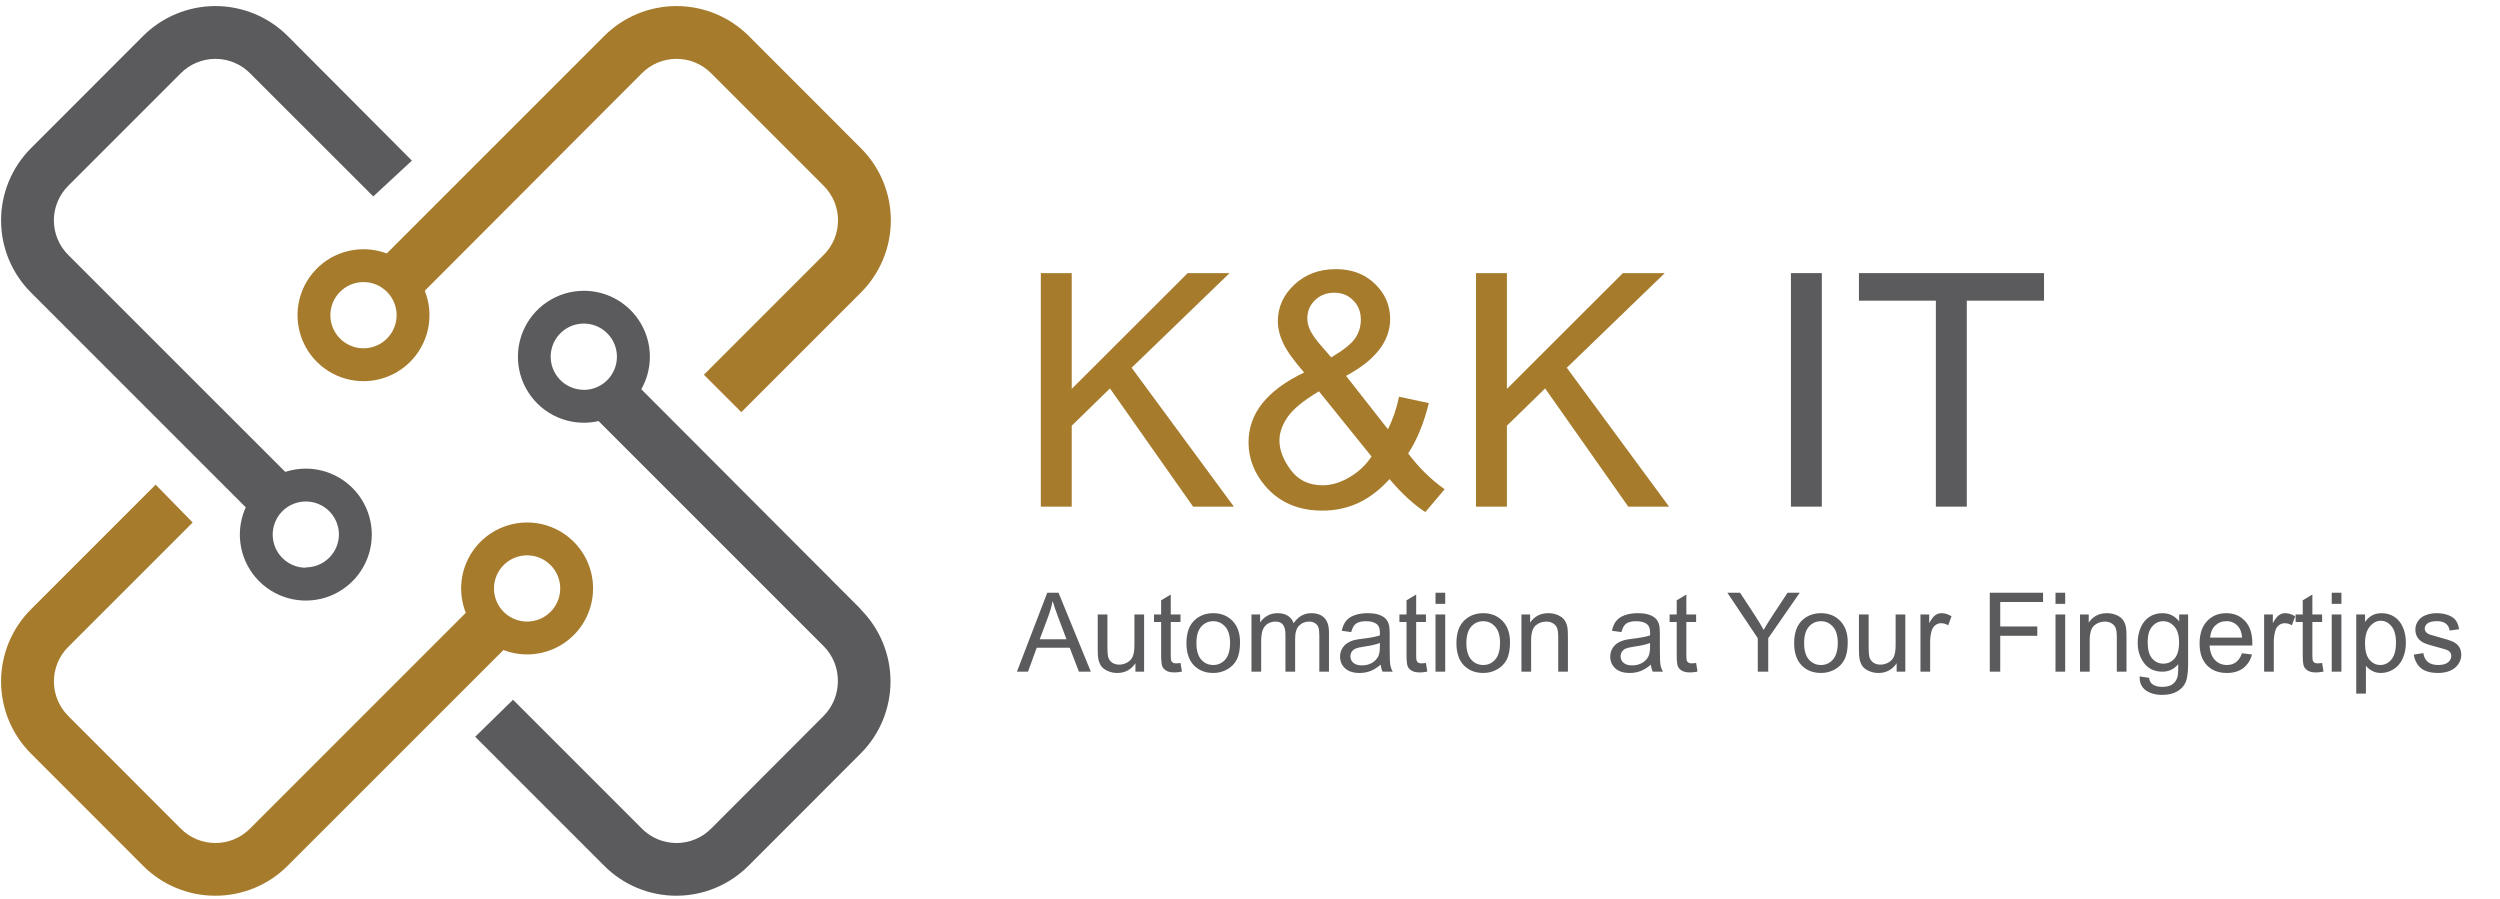 <svg xmlns="http://www.w3.org/2000/svg" width="281" height="101" viewBox="0 0 281 101" fill="none"><g clip-path="url(#clip0_548_4066)"><path d="M114.303 75.497L117.712 66.621H118.977L122.61 75.497H121.272L120.236 72.809H116.525L115.55 75.497H114.303ZM116.864 71.852H119.873L118.947 69.394C118.664 68.647 118.454 68.034 118.317 67.553C118.204 68.123 118.045 68.688 117.839 69.249L116.864 71.852ZM127.623 75.497V74.552C127.122 75.279 126.442 75.642 125.582 75.642C125.203 75.642 124.848 75.569 124.517 75.424C124.19 75.279 123.946 75.097 123.784 74.879C123.627 74.657 123.516 74.387 123.451 74.068C123.407 73.854 123.385 73.515 123.385 73.051V69.067H124.474V72.633C124.474 73.202 124.497 73.586 124.541 73.783C124.61 74.07 124.755 74.296 124.977 74.461C125.199 74.623 125.473 74.704 125.8 74.704C126.127 74.704 126.434 74.621 126.721 74.455C127.007 74.286 127.209 74.058 127.326 73.771C127.447 73.481 127.508 73.061 127.508 72.512V69.067H128.597V75.497H127.623ZM132.69 74.522L132.848 75.485C132.541 75.549 132.266 75.582 132.024 75.582C131.629 75.582 131.322 75.519 131.104 75.394C130.886 75.269 130.733 75.105 130.644 74.903C130.555 74.698 130.511 74.268 130.511 73.614V69.915H129.711V69.067H130.511V67.475L131.594 66.821V69.067H132.69V69.915H131.594V73.674C131.594 73.985 131.613 74.185 131.649 74.274C131.689 74.363 131.752 74.433 131.837 74.486C131.925 74.538 132.05 74.564 132.212 74.564C132.333 74.564 132.492 74.55 132.69 74.522ZM133.356 72.282C133.356 71.091 133.687 70.209 134.349 69.636C134.902 69.16 135.576 68.922 136.371 68.922C137.255 68.922 137.978 69.212 138.539 69.793C139.1 70.371 139.38 71.17 139.38 72.191C139.38 73.019 139.255 73.67 139.005 74.147C138.759 74.619 138.398 74.986 137.921 75.249C137.449 75.511 136.932 75.642 136.371 75.642C135.471 75.642 134.743 75.353 134.186 74.776C133.633 74.199 133.356 73.368 133.356 72.282ZM134.476 72.282C134.476 73.105 134.656 73.723 135.015 74.135C135.374 74.542 135.826 74.746 136.371 74.746C136.912 74.746 137.362 74.54 137.721 74.129C138.081 73.717 138.26 73.089 138.26 72.246C138.26 71.45 138.079 70.849 137.715 70.441C137.356 70.03 136.908 69.824 136.371 69.824C135.826 69.824 135.374 70.028 135.015 70.435C134.656 70.843 134.476 71.459 134.476 72.282ZM140.664 75.497V69.067H141.639V69.969C141.84 69.654 142.109 69.402 142.444 69.212C142.779 69.019 143.16 68.922 143.588 68.922C144.064 68.922 144.454 69.021 144.757 69.218C145.063 69.416 145.279 69.693 145.404 70.048C145.913 69.297 146.575 68.922 147.39 68.922C148.028 68.922 148.518 69.099 148.862 69.454C149.205 69.806 149.376 70.349 149.376 71.083V75.497H148.292V71.446C148.292 71.01 148.256 70.698 148.183 70.508C148.115 70.314 147.988 70.159 147.802 70.042C147.616 69.925 147.398 69.866 147.148 69.866C146.696 69.866 146.321 70.017 146.022 70.32C145.723 70.619 145.574 71.099 145.574 71.761V75.497H144.484V71.319C144.484 70.835 144.395 70.472 144.218 70.229C144.04 69.987 143.75 69.866 143.346 69.866C143.039 69.866 142.755 69.947 142.492 70.108C142.234 70.27 142.046 70.506 141.929 70.817C141.812 71.127 141.754 71.576 141.754 72.161V75.497H140.664ZM155.188 74.704C154.785 75.047 154.395 75.289 154.02 75.43C153.649 75.571 153.249 75.642 152.821 75.642C152.115 75.642 151.572 75.471 151.192 75.127C150.813 74.78 150.623 74.338 150.623 73.802C150.623 73.487 150.694 73.2 150.835 72.942C150.981 72.679 151.168 72.469 151.398 72.312C151.632 72.155 151.895 72.036 152.185 71.955C152.399 71.898 152.722 71.844 153.154 71.791C154.034 71.686 154.682 71.561 155.098 71.416C155.102 71.267 155.104 71.172 155.104 71.132C155.104 70.688 155.001 70.375 154.795 70.193C154.516 69.947 154.103 69.824 153.554 69.824C153.041 69.824 152.662 69.915 152.415 70.096C152.173 70.274 151.994 70.591 151.877 71.047L150.811 70.901C150.908 70.445 151.067 70.078 151.289 69.8C151.511 69.517 151.832 69.301 152.252 69.152C152.672 68.998 153.158 68.922 153.711 68.922C154.26 68.922 154.706 68.986 155.049 69.115C155.392 69.245 155.644 69.408 155.806 69.606C155.967 69.8 156.08 70.046 156.145 70.344C156.181 70.53 156.199 70.865 156.199 71.35V72.802C156.199 73.816 156.222 74.457 156.266 74.728C156.314 74.994 156.407 75.251 156.545 75.497H155.406C155.293 75.271 155.221 75.006 155.188 74.704ZM155.098 72.27C154.702 72.431 154.109 72.568 153.318 72.681C152.87 72.746 152.553 72.819 152.367 72.899C152.181 72.98 152.038 73.099 151.937 73.257C151.836 73.41 151.786 73.582 151.786 73.771C151.786 74.062 151.895 74.304 152.113 74.498C152.335 74.692 152.658 74.788 153.081 74.788C153.501 74.788 153.875 74.698 154.202 74.516C154.528 74.33 154.769 74.078 154.922 73.759C155.039 73.513 155.098 73.15 155.098 72.669V72.27ZM160.274 74.522L160.431 75.485C160.125 75.549 159.85 75.582 159.608 75.582C159.213 75.582 158.906 75.519 158.688 75.394C158.47 75.269 158.316 75.105 158.228 74.903C158.139 74.698 158.094 74.268 158.094 73.614V69.915H157.295V69.067H158.094V67.475L159.178 66.821V69.067H160.274V69.915H159.178V73.674C159.178 73.985 159.196 74.185 159.233 74.274C159.273 74.363 159.336 74.433 159.42 74.486C159.509 74.538 159.634 74.564 159.796 74.564C159.917 74.564 160.076 74.55 160.274 74.522ZM161.352 67.874V66.621H162.442V67.874H161.352ZM161.352 75.497V69.067H162.442V75.497H161.352ZM163.701 72.282C163.701 71.091 164.032 70.209 164.694 69.636C165.247 69.16 165.921 68.922 166.716 68.922C167.6 68.922 168.322 69.212 168.883 69.793C169.444 70.371 169.725 71.17 169.725 72.191C169.725 73.019 169.6 73.67 169.35 74.147C169.103 74.619 168.742 74.986 168.266 75.249C167.794 75.511 167.277 75.642 166.716 75.642C165.816 75.642 165.087 75.353 164.53 74.776C163.977 74.199 163.701 73.368 163.701 72.282ZM164.821 72.282C164.821 73.105 165.001 73.723 165.36 74.135C165.719 74.542 166.171 74.746 166.716 74.746C167.257 74.746 167.707 74.54 168.066 74.129C168.425 73.717 168.605 73.089 168.605 72.246C168.605 71.45 168.423 70.849 168.06 70.441C167.701 70.03 167.253 69.824 166.716 69.824C166.171 69.824 165.719 70.028 165.36 70.435C165.001 70.843 164.821 71.459 164.821 72.282ZM171.009 75.497V69.067H171.989V69.981C172.462 69.275 173.144 68.922 174.036 68.922C174.423 68.922 174.778 68.992 175.101 69.134C175.428 69.271 175.672 69.452 175.834 69.678C175.995 69.904 176.108 70.173 176.173 70.484C176.213 70.686 176.233 71.039 176.233 71.543V75.497H175.144V71.586C175.144 71.142 175.101 70.811 175.017 70.593C174.932 70.371 174.78 70.195 174.562 70.066C174.349 69.933 174.096 69.866 173.806 69.866C173.341 69.866 172.94 70.013 172.601 70.308C172.266 70.603 172.098 71.162 172.098 71.985V75.497H171.009ZM185.557 74.704C185.154 75.047 184.764 75.289 184.389 75.43C184.017 75.571 183.618 75.642 183.19 75.642C182.484 75.642 181.941 75.471 181.561 75.127C181.182 74.78 180.992 74.338 180.992 73.802C180.992 73.487 181.063 73.2 181.204 72.942C181.349 72.679 181.537 72.469 181.767 72.312C182.001 72.155 182.264 72.036 182.554 71.955C182.768 71.898 183.091 71.844 183.523 71.791C184.403 71.686 185.051 71.561 185.466 71.416C185.47 71.267 185.472 71.172 185.472 71.132C185.472 70.688 185.37 70.375 185.164 70.193C184.885 69.947 184.472 69.824 183.923 69.824C183.41 69.824 183.031 69.915 182.784 70.096C182.542 70.274 182.363 70.591 182.245 71.047L181.18 70.901C181.277 70.445 181.436 70.078 181.658 69.8C181.88 69.517 182.201 69.301 182.621 69.152C183.041 68.998 183.527 68.922 184.08 68.922C184.629 68.922 185.075 68.986 185.418 69.115C185.761 69.245 186.013 69.408 186.175 69.606C186.336 69.8 186.449 70.046 186.514 70.344C186.55 70.53 186.568 70.865 186.568 71.35V72.802C186.568 73.816 186.591 74.457 186.635 74.728C186.683 74.994 186.776 75.251 186.913 75.497H185.775C185.662 75.271 185.59 75.006 185.557 74.704ZM185.466 72.27C185.071 72.431 184.478 72.568 183.686 72.681C183.238 72.746 182.922 72.819 182.736 72.899C182.55 72.98 182.407 73.099 182.306 73.257C182.205 73.41 182.155 73.582 182.155 73.771C182.155 74.062 182.264 74.304 182.482 74.498C182.704 74.692 183.027 74.788 183.45 74.788C183.87 74.788 184.243 74.698 184.57 74.516C184.897 74.33 185.137 74.078 185.291 73.759C185.408 73.513 185.466 73.15 185.466 72.669V72.27ZM190.643 74.522L190.8 75.485C190.494 75.549 190.219 75.582 189.977 75.582C189.581 75.582 189.275 75.519 189.057 75.394C188.839 75.269 188.685 75.105 188.597 74.903C188.508 74.698 188.463 74.268 188.463 73.614V69.915H187.664V69.067H188.463V67.475L189.547 66.821V69.067H190.643V69.915H189.547V73.674C189.547 73.985 189.565 74.185 189.602 74.274C189.642 74.363 189.705 74.433 189.789 74.486C189.878 74.538 190.003 74.564 190.165 74.564C190.286 74.564 190.445 74.55 190.643 74.522ZM197.575 75.497V71.737L194.155 66.621H195.583L197.333 69.297C197.656 69.797 197.957 70.298 198.235 70.799C198.502 70.334 198.824 69.812 199.204 69.23L200.923 66.621H202.292L198.75 71.737V75.497H197.575ZM201.662 72.282C201.662 71.091 201.993 70.209 202.655 69.636C203.208 69.16 203.882 68.922 204.677 68.922C205.561 68.922 206.283 69.212 206.845 69.793C207.406 70.371 207.686 71.17 207.686 72.191C207.686 73.019 207.561 73.67 207.311 74.147C207.065 74.619 206.703 74.986 206.227 75.249C205.755 75.511 205.238 75.642 204.677 75.642C203.777 75.642 203.048 75.353 202.491 74.776C201.938 74.199 201.662 73.368 201.662 72.282ZM202.782 72.282C202.782 73.105 202.962 73.723 203.321 74.135C203.68 74.542 204.132 74.746 204.677 74.746C205.218 74.746 205.668 74.54 206.027 74.129C206.386 73.717 206.566 73.089 206.566 72.246C206.566 71.45 206.384 70.849 206.021 70.441C205.662 70.03 205.214 69.824 204.677 69.824C204.132 69.824 203.68 70.028 203.321 70.435C202.962 70.843 202.782 71.459 202.782 72.282ZM213.183 75.497V74.552C212.683 75.279 212.003 75.642 211.143 75.642C210.764 75.642 210.409 75.569 210.078 75.424C209.751 75.279 209.506 75.097 209.345 74.879C209.188 74.657 209.077 74.387 209.012 74.068C208.968 73.854 208.945 73.515 208.945 73.051V69.067H210.035V72.633C210.035 73.202 210.057 73.586 210.102 73.783C210.17 74.07 210.316 74.296 210.538 74.461C210.76 74.623 211.034 74.704 211.361 74.704C211.688 74.704 211.995 74.621 212.281 74.455C212.568 74.286 212.77 74.058 212.887 73.771C213.008 73.481 213.068 73.061 213.068 72.512V69.067H214.158V75.497H213.183ZM215.86 75.497V69.067H216.84V70.042C217.091 69.586 217.321 69.285 217.531 69.14C217.744 68.994 217.979 68.922 218.233 68.922C218.6 68.922 218.974 69.039 219.353 69.273L218.978 70.284C218.711 70.126 218.445 70.048 218.178 70.048C217.94 70.048 217.726 70.12 217.537 70.266C217.347 70.407 217.212 70.605 217.131 70.859C217.01 71.247 216.949 71.67 216.949 72.13V75.497H215.86ZM223.652 75.497V66.621H229.639V67.668H224.826V70.417H228.992V71.465H224.826V75.497H223.652ZM231.038 67.874V66.621H232.128V67.874H231.038ZM231.038 75.497V69.067H232.128V75.497H231.038ZM233.793 75.497V69.067H234.773V69.981C235.246 69.275 235.928 68.922 236.82 68.922C237.207 68.922 237.563 68.992 237.885 69.134C238.212 69.271 238.457 69.452 238.618 69.678C238.779 69.904 238.892 70.173 238.957 70.484C238.997 70.686 239.018 71.039 239.018 71.543V75.497H237.928V71.586C237.928 71.142 237.885 70.811 237.801 70.593C237.716 70.371 237.565 70.195 237.347 70.066C237.133 69.933 236.88 69.866 236.59 69.866C236.126 69.866 235.724 70.013 235.385 70.308C235.05 70.603 234.882 71.162 234.882 71.985V75.497H233.793ZM240.495 76.029L241.554 76.187C241.599 76.514 241.722 76.752 241.924 76.901C242.194 77.103 242.563 77.204 243.032 77.204C243.536 77.204 243.926 77.103 244.2 76.901C244.475 76.7 244.66 76.417 244.757 76.054C244.814 75.832 244.84 75.366 244.836 74.655C244.36 75.216 243.766 75.497 243.056 75.497C242.172 75.497 241.488 75.178 241.003 74.54C240.519 73.902 240.277 73.138 240.277 72.246C240.277 71.632 240.388 71.067 240.61 70.55C240.832 70.03 241.153 69.628 241.573 69.346C241.996 69.063 242.493 68.922 243.062 68.922C243.821 68.922 244.446 69.228 244.939 69.842V69.067H245.944V74.625C245.944 75.626 245.841 76.334 245.635 76.75C245.433 77.17 245.11 77.501 244.666 77.743C244.226 77.985 243.684 78.106 243.038 78.106C242.271 78.106 241.651 77.933 241.179 77.585C240.707 77.242 240.479 76.724 240.495 76.029ZM241.397 72.167C241.397 73.01 241.565 73.626 241.9 74.013C242.235 74.401 242.654 74.595 243.159 74.595C243.659 74.595 244.079 74.403 244.418 74.019C244.757 73.632 244.927 73.027 244.927 72.203C244.927 71.416 244.751 70.823 244.4 70.423C244.053 70.024 243.633 69.824 243.141 69.824C242.656 69.824 242.245 70.022 241.906 70.417C241.567 70.809 241.397 71.392 241.397 72.167ZM251.998 73.426L253.124 73.565C252.947 74.223 252.618 74.734 252.138 75.097C251.657 75.46 251.044 75.642 250.297 75.642C249.357 75.642 248.61 75.353 248.057 74.776C247.508 74.195 247.233 73.382 247.233 72.336C247.233 71.255 247.512 70.415 248.069 69.818C248.626 69.22 249.348 68.922 250.236 68.922C251.096 68.922 251.798 69.214 252.343 69.8C252.888 70.385 253.161 71.208 253.161 72.27C253.161 72.334 253.159 72.431 253.155 72.56H248.36C248.4 73.267 248.6 73.808 248.959 74.183C249.318 74.558 249.766 74.746 250.303 74.746C250.703 74.746 251.044 74.641 251.326 74.431C251.609 74.221 251.833 73.886 251.998 73.426ZM248.42 71.664H252.01C251.962 71.124 251.825 70.718 251.599 70.447C251.252 70.028 250.801 69.818 250.249 69.818C249.748 69.818 249.326 69.985 248.983 70.32C248.644 70.655 248.456 71.103 248.42 71.664ZM254.487 75.497V69.067H255.467V70.042C255.718 69.586 255.948 69.285 256.158 69.14C256.372 68.994 256.606 68.922 256.86 68.922C257.227 68.922 257.601 69.039 257.98 69.273L257.605 70.284C257.338 70.126 257.072 70.048 256.805 70.048C256.567 70.048 256.353 70.12 256.164 70.266C255.974 70.407 255.839 70.605 255.758 70.859C255.637 71.247 255.576 71.67 255.576 72.13V75.497H254.487ZM261.007 74.522L261.165 75.485C260.858 75.549 260.583 75.582 260.341 75.582C259.946 75.582 259.639 75.519 259.421 75.394C259.203 75.269 259.05 75.105 258.961 74.903C258.872 74.698 258.828 74.268 258.828 73.614V69.915H258.028V69.067H258.828V67.475L259.911 66.821V69.067H261.007V69.915H259.911V73.674C259.911 73.985 259.93 74.185 259.966 74.274C260.006 74.363 260.069 74.433 260.154 74.486C260.242 74.538 260.367 74.564 260.529 74.564C260.65 74.564 260.809 74.55 261.007 74.522ZM262.085 67.874V66.621H263.175V67.874H262.085ZM262.085 75.497V69.067H263.175V75.497H262.085ZM264.84 77.961V69.067H265.833V69.903C266.067 69.576 266.331 69.331 266.626 69.17C266.92 69.004 267.278 68.922 267.697 68.922C268.246 68.922 268.731 69.063 269.15 69.346C269.57 69.628 269.887 70.028 270.101 70.544C270.315 71.057 270.422 71.62 270.422 72.233C270.422 72.891 270.303 73.485 270.065 74.013C269.83 74.538 269.487 74.942 269.035 75.224C268.587 75.503 268.115 75.642 267.619 75.642C267.255 75.642 266.928 75.565 266.638 75.412C266.351 75.259 266.115 75.065 265.929 74.831V77.961H264.84ZM265.827 72.318C265.827 73.146 265.994 73.757 266.329 74.153C266.664 74.548 267.07 74.746 267.546 74.746C268.03 74.746 268.444 74.542 268.787 74.135C269.134 73.723 269.308 73.087 269.308 72.227C269.308 71.408 269.138 70.794 268.799 70.387C268.464 69.979 268.063 69.775 267.594 69.775C267.13 69.775 266.719 69.993 266.359 70.429C266.004 70.861 265.827 71.491 265.827 72.318ZM271.306 73.578L272.383 73.408C272.444 73.84 272.611 74.171 272.886 74.401C273.164 74.631 273.552 74.746 274.048 74.746C274.549 74.746 274.92 74.645 275.162 74.443C275.405 74.237 275.526 73.997 275.526 73.723C275.526 73.477 275.419 73.283 275.205 73.142C275.055 73.045 274.684 72.922 274.091 72.772C273.292 72.57 272.737 72.397 272.426 72.252C272.119 72.102 271.885 71.898 271.723 71.64C271.566 71.378 271.487 71.089 271.487 70.774C271.487 70.488 271.552 70.223 271.681 69.981C271.814 69.735 271.994 69.531 272.22 69.37C272.389 69.245 272.62 69.14 272.91 69.055C273.205 68.966 273.52 68.922 273.855 68.922C274.359 68.922 274.801 68.994 275.181 69.14C275.564 69.285 275.847 69.483 276.028 69.733C276.21 69.979 276.335 70.31 276.404 70.726L275.338 70.871C275.29 70.54 275.148 70.282 274.914 70.096C274.684 69.911 274.357 69.818 273.933 69.818C273.433 69.818 273.076 69.9 272.862 70.066C272.648 70.231 272.541 70.425 272.541 70.647C272.541 70.788 272.585 70.916 272.674 71.029C272.763 71.146 272.902 71.243 273.092 71.319C273.201 71.36 273.522 71.452 274.054 71.598C274.825 71.804 275.362 71.973 275.665 72.106C275.972 72.235 276.212 72.425 276.385 72.675C276.559 72.926 276.646 73.236 276.646 73.608C276.646 73.971 276.539 74.314 276.325 74.637C276.115 74.956 275.81 75.204 275.411 75.382C275.011 75.555 274.559 75.642 274.054 75.642C273.219 75.642 272.581 75.469 272.141 75.121C271.705 74.774 271.427 74.26 271.306 73.578Z" fill="#5B5B5D"></path><path d="M59.246 58.727C57.779 58.727 56.346 59.162 55.126 59.977C53.907 60.791 52.956 61.95 52.395 63.305C51.834 64.66 51.687 66.151 51.973 67.589C52.259 69.028 52.965 70.349 54.002 71.386C55.039 72.424 56.361 73.13 57.799 73.416C59.238 73.702 60.729 73.555 62.084 72.994C63.439 72.433 64.597 71.482 65.412 70.263C66.227 69.043 66.662 67.609 66.662 66.143C66.662 64.176 65.881 62.29 64.49 60.899C63.099 59.508 61.213 58.727 59.246 58.727ZM59.246 69.864C58.51 69.864 57.791 69.646 57.179 69.237C56.566 68.828 56.09 68.247 55.808 67.567C55.526 66.887 55.453 66.139 55.596 65.417C55.74 64.695 56.094 64.032 56.615 63.511C57.135 62.991 57.798 62.636 58.52 62.492C59.242 62.349 59.99 62.423 60.67 62.704C61.35 62.986 61.932 63.463 62.341 64.075C62.75 64.687 62.968 65.407 62.968 66.143C62.968 67.13 62.576 68.076 61.878 68.774C61.18 69.472 60.233 69.864 59.246 69.864Z" fill="#A67B2C"></path><path d="M57.445 72.205C55.927 71.766 54.848 68.785 54.318 66.92L28.12 93.118C27.609 93.636 27.001 94.048 26.329 94.329C25.658 94.61 24.938 94.755 24.21 94.755C23.483 94.755 22.763 94.61 22.091 94.329C21.42 94.048 20.812 93.636 20.301 93.118L7.692 80.499C7.175 79.989 6.764 79.381 6.484 78.71C6.204 78.04 6.06 77.321 6.06 76.594C6.06 75.868 6.204 75.149 6.484 74.478C6.764 73.808 7.175 73.2 7.692 72.69L21.655 58.727L17.494 54.475L3.485 68.484C2.419 69.548 1.572 70.812 0.995 72.204C0.418 73.596 0.12 75.088 0.12 76.594C0.12 78.101 0.418 79.593 0.995 80.985C1.572 82.377 2.419 83.641 3.485 84.705L16.095 97.324C17.161 98.391 18.427 99.237 19.82 99.813C21.214 100.389 22.707 100.683 24.215 100.68C25.72 100.68 27.21 100.384 28.6 99.808C29.99 99.233 31.253 98.388 32.317 97.324L57.445 72.205Z" fill="#A67B2C"></path><path d="M34.374 52.673C32.909 52.673 31.476 53.108 30.257 53.921C29.038 54.735 28.088 55.892 27.526 57.245C26.963 58.599 26.815 60.088 27.099 61.526C27.383 62.964 28.086 64.285 29.121 65.323C30.155 66.362 31.474 67.07 32.911 67.359C34.347 67.648 35.838 67.506 37.193 66.948C38.549 66.391 39.709 65.445 40.527 64.229C41.345 63.013 41.785 61.582 41.79 60.117C41.792 59.141 41.602 58.174 41.231 57.272C40.859 56.369 40.314 55.549 39.625 54.858C38.936 54.167 38.118 53.618 37.217 53.243C36.316 52.868 35.35 52.675 34.374 52.673ZM34.374 63.811C33.637 63.811 32.916 63.592 32.304 63.182C31.691 62.772 31.214 62.189 30.933 61.507C30.652 60.825 30.58 60.076 30.726 59.353C30.872 58.63 31.229 57.967 31.752 57.448C32.276 56.929 32.941 56.576 33.665 56.436C34.389 56.295 35.138 56.373 35.818 56.659C36.497 56.945 37.076 57.426 37.482 58.042C37.888 58.657 38.101 59.38 38.096 60.117C38.079 61.093 37.68 62.023 36.983 62.707C36.287 63.391 35.35 63.775 34.374 63.774V63.811Z" fill="#5B5B5D"></path><path d="M32.326 4.036C30.171 1.888 27.253 0.682 24.21 0.682C21.168 0.682 18.25 1.888 16.095 4.036L3.485 16.655C2.418 17.72 1.572 18.985 0.994 20.378C0.417 21.77 0.12 23.263 0.12 24.77C0.12 26.278 0.417 27.771 0.994 29.163C1.572 30.556 2.418 31.821 3.485 32.886L29.089 58.489C29.829 56.916 31.256 54.484 33.057 54.036L7.692 28.679C7.173 28.169 6.762 27.56 6.481 26.889C6.2 26.218 6.055 25.498 6.055 24.77C6.055 24.043 6.2 23.322 6.481 22.651C6.762 21.98 7.173 21.372 7.692 20.861L20.301 8.251C20.812 7.733 21.42 7.321 22.091 7.04C22.763 6.759 23.483 6.615 24.21 6.615C24.938 6.615 25.658 6.759 26.329 7.04C27 7.321 27.609 7.733 28.119 8.251L41.955 22.077L46.298 18.054L32.326 4.036Z" fill="#5B5B5D"></path><path d="M40.857 28.012C39.391 28.012 37.957 28.447 36.737 29.262C35.518 30.076 34.567 31.235 34.006 32.59C33.445 33.945 33.298 35.436 33.584 36.874C33.87 38.313 34.577 39.634 35.614 40.671C36.651 41.709 37.972 42.415 39.411 42.701C40.849 42.987 42.34 42.84 43.695 42.279C45.05 41.718 46.209 40.767 47.023 39.548C47.838 38.328 48.273 36.894 48.273 35.428C48.271 33.462 47.489 31.577 46.099 30.186C44.708 28.796 42.824 28.014 40.857 28.012ZM40.857 39.149C40.121 39.149 39.402 38.931 38.79 38.522C38.178 38.113 37.701 37.532 37.419 36.852C37.137 36.172 37.064 35.423 37.207 34.702C37.351 33.98 37.705 33.316 38.226 32.796C38.746 32.276 39.409 31.921 40.131 31.777C40.853 31.634 41.602 31.708 42.282 31.989C42.962 32.271 43.543 32.748 43.952 33.36C44.361 33.972 44.579 34.692 44.579 35.428C44.579 36.415 44.187 37.361 43.489 38.059C42.791 38.757 41.844 39.149 40.857 39.149Z" fill="#A67B2C"></path><path d="M96.764 16.655L84.155 4.036C82 1.888 79.082 0.682 76.039 0.682C72.997 0.682 70.078 1.888 67.924 4.036L41.964 29.996C43.843 30.802 45.509 32.036 46.828 33.599L72.13 8.251C72.641 7.733 73.249 7.321 73.92 7.04C74.591 6.759 75.312 6.615 76.039 6.615C76.767 6.615 77.487 6.759 78.158 7.04C78.829 7.321 79.438 7.733 79.948 8.251L92.558 20.861C93.076 21.372 93.488 21.98 93.769 22.651C94.05 23.322 94.195 24.043 94.195 24.77C94.195 25.498 94.05 26.218 93.769 26.889C93.488 27.56 93.076 28.169 92.558 28.679L79.116 42.121L83.323 46.327L96.764 32.886C97.831 31.82 98.678 30.555 99.255 29.163C99.833 27.77 100.13 26.278 100.13 24.77C100.13 23.263 99.833 21.77 99.255 20.377C98.678 18.985 97.831 17.72 96.764 16.655Z" fill="#A67B2C"></path><path d="M65.629 32.684C64.162 32.684 62.728 33.119 61.509 33.934C60.289 34.749 59.339 35.907 58.777 37.262C58.216 38.617 58.069 40.108 58.355 41.547C58.642 42.986 59.348 44.307 60.385 45.344C61.422 46.381 62.743 47.087 64.182 47.374C65.621 47.66 67.112 47.513 68.467 46.952C69.822 46.39 70.98 45.44 71.795 44.22C72.61 43.001 73.045 41.567 73.045 40.1C73.045 38.133 72.263 36.247 70.873 34.856C69.482 33.466 67.596 32.684 65.629 32.684ZM65.629 43.813C64.892 43.815 64.171 43.598 63.558 43.189C62.944 42.781 62.466 42.2 62.183 41.52C61.9 40.839 61.826 40.09 61.969 39.367C62.112 38.645 62.467 37.981 62.988 37.459C63.509 36.938 64.173 36.584 64.896 36.441C65.619 36.297 66.368 36.372 67.048 36.654C67.728 36.937 68.31 37.416 68.718 38.029C69.126 38.643 69.343 39.363 69.341 40.1C69.341 41.086 68.95 42.031 68.254 42.729C67.558 43.426 66.614 43.819 65.629 43.822V43.813Z" fill="#5B5B5D"></path><path d="M96.764 68.484L70.246 41.911C69.195 43.493 67.503 45.431 65.519 45.568L92.604 72.653C93.112 73.171 93.513 73.784 93.783 74.457C94.053 75.13 94.187 75.851 94.177 76.576C94.176 78.043 93.594 79.45 92.558 80.49L79.948 93.118C79.438 93.636 78.829 94.048 78.158 94.329C77.487 94.61 76.767 94.755 76.039 94.755C75.312 94.755 74.591 94.61 73.92 94.329C73.249 94.048 72.641 93.636 72.13 93.118L57.664 78.652L53.412 82.812L67.924 97.324C68.986 98.388 70.248 99.232 71.636 99.808C73.025 100.383 74.513 100.68 76.016 100.68C79.055 100.679 81.969 99.472 84.118 97.324L96.728 84.705C97.794 83.641 98.641 82.377 99.218 80.985C99.796 79.593 100.093 78.101 100.093 76.594C100.093 75.088 99.796 73.596 99.218 72.204C98.641 70.812 97.794 69.548 96.728 68.484H96.764Z" fill="#5B5B5D"></path><path d="M116.988 56.946V30.698H120.462V43.715L133.496 30.698H138.205L127.194 41.333L138.688 56.946H134.105L124.759 43.661L120.462 47.851V56.946H116.988ZM156.181 53.849C155.119 55.03 153.961 55.919 152.707 56.516C151.454 57.101 150.099 57.394 148.643 57.394C145.958 57.394 143.827 56.486 142.251 54.672C140.974 53.192 140.336 51.539 140.336 49.713C140.336 48.089 140.855 46.627 141.893 45.326C142.944 44.013 144.507 42.861 146.584 41.87C145.403 40.51 144.615 39.406 144.221 38.558C143.827 37.711 143.63 36.893 143.63 36.105C143.63 34.53 144.245 33.163 145.474 32.005C146.715 30.836 148.273 30.251 150.147 30.251C151.938 30.251 153.4 30.8 154.534 31.898C155.68 32.996 156.252 34.315 156.252 35.855C156.252 38.349 154.599 40.48 151.293 42.246L156.002 48.244C156.539 47.194 156.957 45.977 157.255 44.592L160.603 45.308C160.03 47.6 159.254 49.486 158.276 50.966C159.481 52.565 160.848 53.908 162.376 54.994L160.209 57.555C158.908 56.719 157.565 55.484 156.181 53.849ZM149.628 40.17C151.024 39.346 151.926 38.624 152.331 38.003C152.749 37.383 152.958 36.696 152.958 35.944C152.958 35.049 152.672 34.321 152.099 33.76C151.538 33.187 150.833 32.901 149.986 32.901C149.115 32.901 148.387 33.181 147.802 33.742C147.229 34.303 146.942 34.989 146.942 35.801C146.942 36.207 147.044 36.636 147.247 37.09C147.462 37.532 147.778 38.003 148.196 38.505L149.628 40.17ZM154.158 51.306L148.249 43.983C146.507 45.022 145.331 45.989 144.722 46.884C144.113 47.767 143.809 48.644 143.809 49.516C143.809 50.578 144.233 51.682 145.08 52.828C145.928 53.974 147.127 54.547 148.679 54.547C149.646 54.547 150.642 54.248 151.669 53.651C152.707 53.043 153.537 52.261 154.158 51.306ZM165.903 56.946V30.698H169.376V43.715L182.411 30.698H187.119L176.108 41.333L187.603 56.946H183.019L173.673 43.661L169.376 47.851V56.946H165.903Z" fill="#A67B2C"></path><path d="M201.3 56.946V30.698H204.773V56.946H201.3ZM217.592 56.946V33.796H208.945V30.698H229.749V33.796H221.066V56.946H217.592Z" fill="#5B5B5D"></path></g><defs><clipPath id="clip0_548_4066"><rect width="280.349" height="100" fill="white" transform="translate(0.12 0.68)"></rect></clipPath></defs></svg>